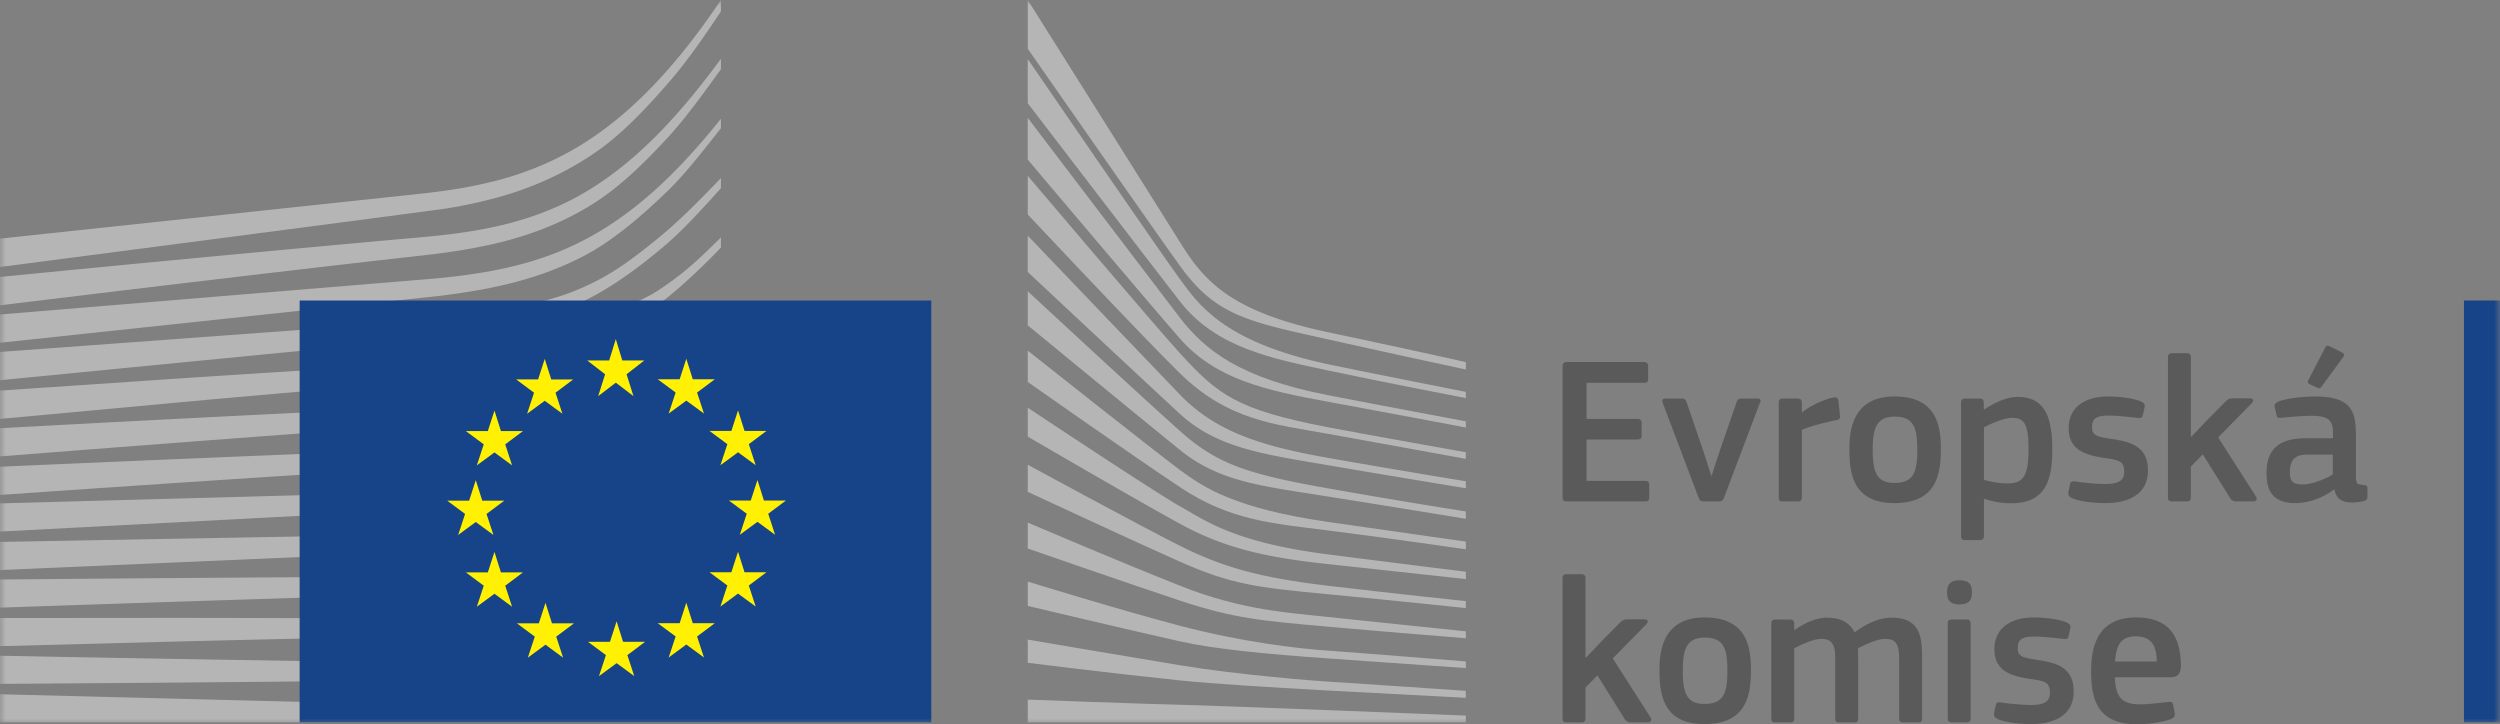 <svg width="214" height="62" viewBox="0 0 214 62" fill="none" xmlns="http://www.w3.org/2000/svg"><rect x="0" y="0" width="214" height="62" fill="#808080" stroke="none"/><path fill-rule="evenodd" clip-rule="evenodd" d="M133.757 31.35c0-.232.109-.36.361-.36h6.622c.215 0 .341.128.341.343v1.113c0 .216-.089.324-.359.324h-4.913v3.09h4.355c.234 0 .36.109.36.324v1.115c0 .215-.09.322-.36.322h-4.355v3.54h5.039c.216 0 .324.108.324.341V42.6c0 .233-.091.322-.342.322h-6.712c-.252 0-.361-.107-.361-.322V31.351zm12.779 9.362c.018-.144.683-2.138.683-2.138l1.44-4.169c.072-.198.144-.287.415-.287h1.368c.269 0 .306.125.215.34l-3.059 8.086c-.091.27-.217.378-.504.378h-1.205c-.326 0-.415-.108-.505-.359l-3.06-8.087c-.071-.196-.035-.358.199-.358h1.422c.252 0 .341.053.432.324l1.439 4.203s.612 1.905.667 2.067h.053zm7.703 1.868c0 .217-.089.342-.342.342h-1.295c-.252 0-.343-.108-.343-.341v-8.104c0-.233.091-.36.343-.36h1.277c.271 0 .36.144.36.36v.791l.037.035c.539-.502 1.816-1.113 2.663-1.275.234-.055.396 0 .432.305l.126 1.205c.018.25.036.358-.343.43-1.007.199-2.284.557-2.915.827v5.786zm7.938-6.917c-1.529 0-1.873.971-1.873 2.84 0 1.904.344 2.837 1.854 2.837 1.638 0 1.962-.917 1.962-2.838 0-1.904-.306-2.839-1.943-2.839m-.019 7.402c-3.616 0-3.851-2.642-3.851-4.688 0-1.69.379-4.439 3.851-4.439 3.491 0 3.978 2.318 3.978 4.439 0 2.046-.252 4.688-3.978 4.688m10.079-7.295c-.737 0-1.871.522-2.411.808v4.493c.81.233 1.457.306 2.069.306 1.297 0 1.747-.666 1.747-2.929 0-2.282-.45-2.677-1.405-2.677m-.143 7.312a7.155 7.155 0 01-2.25-.395l-.018.018v3.162c0 .198-.054.36-.341.36h-1.279c-.287 0-.341-.126-.341-.36v-11.39c0-.234.089-.36.341-.36h1.279c.251 0 .324.143.324.36v.538l.053.036c.648-.45 1.8-1.078 2.844-1.078 2.357 0 2.969 1.779 2.969 4.492 0 2.929-.738 4.617-3.581 4.617m8.135-.018c-.9 0-2.106-.125-2.789-.394-.361-.144-.433-.306-.379-.593l.126-.593c.055-.288.18-.306.468-.27.793.126 1.944.215 2.556.215 1.152 0 1.62-.305 1.62-1.024 0-.826-.306-1.006-1.44-1.168-1.763-.25-3.312-.629-3.312-2.587 0-1.778 1.369-2.713 3.384-2.713.737 0 1.98.107 2.736.395.304.127.432.27.377.54l-.144.646c-.054.252-.162.287-.486.252-.773-.09-1.78-.198-2.447-.198-1.152 0-1.421.324-1.421 1.006 0 .7.43.791 1.529.971 1.71.251 3.257.593 3.257 2.73 0 2.103-1.782 2.785-3.635 2.785m7.362-5.695l1.386-1.455 1.492-1.51c.181-.18.308-.306.649-.306h1.439c.342 0 .395.199.198.413l-2.88 2.93 3.24 5.066c.127.217.018.413-.234.413h-1.385c-.378 0-.504-.125-.63-.34l-2.304-3.685-1.025 1.042v2.643c0 .197-.072.34-.342.34h-1.277c-.253 0-.342-.107-.342-.34V30.596c0-.233.089-.36.342-.36h1.277c.27 0 .342.144.342.36v6.756l.054.018zm12.904-7.187c.198.107.18.25.072.395l-1.836 2.515c-.089.126-.18.18-.342.108l-.702-.323c-.126-.072-.18-.161-.089-.342l1.439-2.784c.089-.18.235-.18.396-.108l1.062.539zm-.81 8.733h-2.196c-.899 0-1.475.322-1.475 1.508 0 .79.269 1.042 1.116 1.042.774 0 1.871-.448 2.555-.844v-1.706zm.108 2.981c-.9.684-2.106 1.168-3.312 1.168-1.907 0-2.465-1.04-2.465-2.55-.018-2.103 1.117-3.002 3.383-3.002h2.303v-.467c0-1.077-.395-1.455-1.871-1.455-.594 0-1.727.09-2.447.162-.36.054-.45.036-.504-.217l-.162-.664c-.035-.233.018-.377.415-.538.772-.27 2.194-.395 3.04-.395 3.114 0 3.491 1.275 3.491 3.287v3.468c0 .737.091.755.649.826.269.019.342.072.342.27v.755c0 .198-.127.323-.433.376a4.582 4.582 0 01-.846.091c-.845 0-1.366-.251-1.547-1.097l-.036-.018zm-64.024 14.389l1.386-1.455 1.493-1.51c.18-.18.307-.305.648-.305h1.439c.343 0 .396.198.199.413l-2.88 2.93 3.239 5.066c.127.216.018.413-.234.413h-1.384c-.379 0-.505-.126-.631-.34l-2.304-3.686-1.024 1.044v2.641c0 .197-.073.34-.343.34h-1.277c-.253 0-.342-.107-.342-.34V49.512c0-.233.089-.36.342-.36h1.277c.27 0 .343.144.343.36v6.756l.053.018zm10.151-1.706c-1.529 0-1.873.97-1.873 2.839 0 1.904.344 2.837 1.855 2.837 1.637 0 1.962-.916 1.962-2.837 0-1.905-.306-2.84-1.944-2.84m-.018 7.402c-3.617 0-3.852-2.641-3.852-4.688 0-1.69.379-4.438 3.852-4.438 3.49 0 3.977 2.317 3.977 4.438 0 2.047-.252 4.688-3.977 4.688m18.303-.143h-1.295c-.253 0-.343-.107-.343-.342v-5.102c0-1.33-.324-1.706-1.224-1.706-.665 0-1.745.52-2.303.807 0 .18.018.503.018.917v5.084c0 .216-.072.342-.342.342h-1.314c-.233 0-.306-.107-.306-.342v-5.192c0-1.096-.288-1.617-1.187-1.617-.631 0-1.638.45-2.322.808v6.001c0 .216-.089.342-.342.342h-1.295c-.234 0-.325-.107-.325-.342v-8.102c0-.234.091-.36.325-.36h1.277c.271 0 .36.144.36.36v.52l.019.019c.701-.486 1.69-1.025 2.681-1.06 1.043 0 1.908.216 2.465 1.256.9-.664 2.015-1.257 3.167-1.257 2.375 0 2.61 1.546 2.61 3.342v5.282c0 .216-.073.342-.324.342m4.482-.341c0 .198-.071.342-.324.342h-1.277c-.252 0-.361-.11-.361-.342v-8.122c0-.251.109-.342.361-.342h1.277c.253 0 .324.144.324.342v8.122zm-.954-9.757c-.935 0-1.061-.52-1.061-1.042 0-.575.197-1.025 1.061-1.025.883 0 1.063.413 1.063 1.025 0 .558-.162 1.042-1.063 1.042zm6.138 10.242c-.9 0-2.106-.126-2.789-.395-.361-.144-.432-.306-.379-.593l.126-.593c.054-.288.18-.306.468-.27.792.126 1.944.215 2.556.215 1.151 0 1.62-.305 1.62-1.024 0-.826-.306-1.006-1.44-1.168-1.763-.25-3.312-.629-3.312-2.586 0-1.78 1.368-2.714 3.384-2.714.737 0 1.98.107 2.736.395.304.127.431.27.377.54l-.144.646c-.054.25-.162.287-.486.25-.773-.088-1.781-.196-2.447-.196-1.152 0-1.421.324-1.421 1.006 0 .7.43.791 1.528.971 1.711.251 3.258.593 3.258 2.73 0 2.103-1.782 2.786-3.635 2.786m7.182-5.355h3.563c0-1.095-.288-2.157-1.782-2.157-1.331 0-1.692.81-1.781 2.157zm-.019 1.348c.055 1.815.702 2.317 2.179 2.317.647 0 1.655-.125 2.339-.198.323-.035.431-.035.485.306l.109.593c.053.27.018.413-.307.557-.702.27-2.015.449-2.897.449-3.438 0-3.941-2.19-3.941-4.528 0-1.742.324-4.616 3.833-4.616 3.221 0 3.797 2.084 3.852 4.023.018.648-.162 1.097-.882 1.097h-4.77z" fill="#595A59"/><mask id="a" style="mask-type:luminance" maskUnits="userSpaceOnUse" x="0" y="0" width="214" height="62"><path fill-rule="evenodd" clip-rule="evenodd" d="M0 62h214V0H0v62z" fill="#fff"/></mask><g mask="url(#a)" fill-rule="evenodd" clip-rule="evenodd"><path d="M210.914 61.835h3.087V25.723h-3.087v36.112z" fill="#174489"/><path d="M0 22.854s37.185-4.84 38.236-5.013a41.173 41.173 0 004.371-.944c3.009-.83 5.777-2.095 8.228-3.76 2.35-1.587 4.535-3.893 6.702-6.424 1.378-1.61 2.824-3.709 4.174-5.736V0c-1.6 2.385-3.179 4.44-4.8 6.254-2.15 2.408-4.406 4.377-6.705 5.856-2.373 1.536-5.043 2.684-7.937 3.41a39.841 39.841 0 01-4.248.814c-1.03.145-2.09.258-3.116.367L0 20.425v2.43z" fill="#B4B5B4"/><path d="M49.867 16.581c-2.328 1.347-5.015 2.333-7.99 2.929-1.27.258-2.654.469-4.233.642-.926.1-1.861.182-2.796.263-.506.044-1.01.088-1.512.134A4566.86 4566.86 0 000 23.707v2.426c10.686-1.296 22.102-2.67 33.494-3.967a352.72 352.72 0 011.52-.171c.933-.104 1.867-.207 2.805-.33a48.436 48.436 0 004.336-.764c3.09-.695 5.88-1.792 8.292-3.26 2.397-1.449 4.515-3.475 6.793-5.953 1.418-1.543 2.996-3.72 4.472-5.765v-.89c-1.739 2.373-3.39 4.367-5.023 6.068-2.224 2.317-4.519 4.16-6.822 5.48" fill="#B4B5B4"/><path d="M56.375 15.987c-2.27 2.094-4.638 3.74-7.042 4.894-2.35 1.141-4.98 1.94-8.042 2.447a56.495 56.495 0 01-4.196.526L0 26.92v2.42l32.974-3.52 4.266-.45a59.07 59.07 0 004.285-.64c3.17-.604 5.89-1.502 8.313-2.75 2.477-1.26 4.952-3.358 7.254-5.578 1.544-1.49 3.03-3.412 4.62-5.429v-.806c-1.835 2.295-3.588 4.208-5.337 5.82" fill="#B4B5B4"/><path d="M47.405 28.562c-2.16 1.215-3.775 1.916-6.859 2.24-1.864.202-3.78.298-5.633.391-.897.045-1.794.09-2.69.147-5.605.32-11.108.68-16.723 1.046L0 33.436v2.423l15.655-1.445a2130.02 2130.02 0 0116.677-1.456l4.172-.323a78.62 78.62 0 004.202-.423c3.173-.412 5.883-1.056 8.285-1.97 2.586-.974 5.025-2.484 7.468-4.26 2.202-1.601 5.25-4.759 5.252-4.8v-.856c-1.99 1.956-3.138 3.054-5.32 4.5-2.606 1.728-7.05 2.646-8.986 3.736" fill="#B4B5B4"/><path d="M48.194 33.164c-2.341.69-4.975 1.157-8.052 1.429a88.01 88.01 0 01-4.114.252l-4.15.183c-10.31.483-20.568 1.021-31.877 1.624v2.415c10.802-.841 21.389-1.66 31.971-2.418l4.138-.283a89.34 89.34 0 004.166-.361c3.156-.356 5.855-.904 8.25-1.676a32.513 32.513 0 007.693-3.646c1.808-1.158 3.616-2.539 5.493-4.187v-.042c-2.068 1.776-4.039 2.17-6.003 3.363a31.374 31.374 0 01-7.516 3.347" fill="#B4B5B4"/><path d="M47.81 37.176c-2.357.554-4.91.911-8.038 1.122-1.206.08-2.505.142-4.084.191l-4.11.148c-10.353.393-20.85.847-31.578 1.314v2.415a5518.207 5518.207 0 0131.66-2.108l4.1-.247c1.608-.092 2.917-.187 4.12-.297 3.187-.294 5.794-.725 8.205-1.355a35.44 35.44 0 007.814-3.054c1.917-1.023 3.83-2.252 5.813-3.732V30.54c-2.142 1.557-4.198 2.826-6.255 3.861a34.395 34.395 0 01-7.646 2.775" fill="#B4B5B4"/><path d="M47.46 41.11c-2.365.435-4.912.713-8.017.875-1.168.06-2.418.104-4.053.142L0 43.091v2.411l31.383-1.648 4.066-.208c1.586-.074 2.884-.152 4.083-.245 3.149-.242 5.738-.59 8.149-1.097a41.743 41.743 0 007.895-2.48c2.015-.859 4.034-1.908 6.136-3.183v-.968c-2.246 1.314-4.382 2.369-6.502 3.213a40.636 40.636 0 01-7.75 2.224" fill="#B4B5B4"/><path d="M47.182 45.06c-4.342.583-8.814.65-13.137.714-.99.014-1.982.03-2.971.05L0 46.389v2.409l31.127-1.35c.987-.044 1.976-.085 2.965-.124 4.353-.176 8.856-.356 13.258-1.059a48.752 48.752 0 007.968-1.942c2.072-.698 4.22-1.602 6.394-2.67v-.924c-2.286 1.071-4.533 1.962-6.69 2.627a47.605 47.605 0 01-7.84 1.705m-.247 3.974c-4.069.338-8.232.34-12.26.34-1.253 0-2.506 0-3.758.01-10.295.045-20.507.13-30.917.22v2.41a7325.92 7325.92 0 0130.952-1.007c1.247-.041 2.497-.074 3.747-.106 4.049-.103 8.237-.209 12.347-.657 2.871-.31 5.485-.763 7.989-1.387a56.662 56.662 0 006.677-2.125v-.884a56.282 56.282 0 01-6.897 2.023c-2.479.55-5.057.93-7.88 1.163m-.157 3.919c-1.695.067-3.531.1-5.613.1-.787 0-1.574-.005-2.358-.012l-8.01-.097c-5.464-.04-10.908-.05-16.016-.055L0 52.904v2.408l14.816-.39c5.09-.126 10.55-.256 15.997-.355l8.003-.106c2.195-.036 5.092-.1 8.025-.294a85.102 85.102 0 008-.878 77.368 77.368 0 006.871-1.444v-.855c-2.371.551-4.726.99-7.012 1.296a83.77 83.77 0 01-7.922.668m-8.064 3.787l-7.982-.086A6540.95 6540.95 0 010 56.129v2.41c9.906-.066 20.396-.143 30.74-.26l7.985-.119a477.74 477.74 0 007.992-.185c5.486-.177 10.402-.565 14.995-1.176v-.838c-4.611.498-9.534.762-15.025.799a460.75 460.75 0 01-7.973-.019m22.998 4.26L0 59.427v2.409h61.71V61zm-5.557-40.464c-2.343 1.895-4.154 3.241-7.025 4.388-2.497 1-5.181 1.408-8.247 1.828-1.973.279-4.036.69-6.006.822-.81.054-1.62.108-2.428.173L0 30.127v2.418l32.58-3.179 4.224-.399a64.454 64.454 0 004.252-.533c3.157-.51 5.878-1.288 8.316-2.38 2.53-1.123 5.091-2.96 7.47-4.976 1.619-1.367 3.176-3.089 4.87-4.968v-.865c-2.05 2.13-3.748 3.834-5.557 5.292M87.975 0s11.106 17.66 13.137 20.9c2.03 3.237 4.351 5.799 12.568 7.539 8.218 1.74 11.796 2.561 11.796 2.561v.628s-5.222-1.112-11.941-2.609c-6.719-1.498-9.465-2.003-12.528-6.258-2.549-3.54-13.032-18.59-13.032-18.59V0zm0 20.17s10.11 10.576 13.032 13.614c3.101 3.221 7.074 4.413 12.581 5.394a976.571 976.571 0 0011.885 2.019v.595s-6.226-1.017-11.885-1.985c-5.551-.949-9.435-1.478-12.613-4.402-2.847-2.619-13-12.125-13-12.125v-3.11z" fill="#B4B5B4"/><path d="M87.975 24.935s9.615 8.914 13.032 11.96c3.146 2.802 5.695 3.674 12.613 4.899a611.432 611.432 0 0011.853 1.985v.63s-6.258-1.027-11.885-1.92c-5.627-.895-9.215-1.248-12.581-3.973-3.885-3.146-13.032-10.668-13.032-10.668v-2.913z" fill="#B4B5B4"/><path d="M87.975 30.016s10.983 8.7 13.035 10.221c2.053 1.523 4.768 3.299 12.646 4.436 7.813 1.127 11.82 1.688 11.82 1.688v.661s-7.085-1.025-11.82-1.62c-4.733-.597-8.363-.85-12.613-3.675-4.136-2.75-13.068-9.03-13.068-9.03v-2.681z" fill="#B4B5B4"/><path d="M87.975 34.9s11.016 7.324 13.102 8.482c2.086 1.158 4.536 3.045 12.579 4.07a2582.25 2582.25 0 0011.82 1.49v.629s-6.655-.728-11.853-1.29c-5.197-.563-8.738-1.325-12.613-3.443-3.874-2.118-13.035-7.463-13.035-7.463V34.9z" fill="#B4B5B4"/><path d="M87.975 39.784s9.737 5.29 13.032 6.94c3.675 1.843 6.854 2.725 12.613 3.41 5.657.673 11.853 1.324 11.853 1.324v.596s-5.729-.613-11.853-1.192c-6.069-.574-8.231-.838-12.613-2.78-3.918-1.736-13.032-5.98-13.032-5.98v-2.318z" fill="#B4B5B4"/><path d="M87.975 44.735s7.694 3.29 13.102 5.432c5.318 2.106 9.379 2.284 12.613 2.648 1.424.16 11.786 1.225 11.786 1.225v.594s-6.192-.495-11.82-.992c-5.628-.495-8.054-.706-12.613-2.217-4.611-1.529-13.068-4.473-13.068-4.473v-2.217zm0 5.047s7.768 2.404 13.066 3.793c5.297 1.392 10.163 1.955 12.613 2.118 2.449.168 11.822.927 11.822.927v.564s-5.331-.363-11.856-.828c-5.274-.375-9.512-.771-12.613-1.456-3.436-.758-13.032-3.035-13.032-3.035v-2.083zm0 4.965s6.354 1.094 13.066 2.205c5.032.833 11.851 1.357 12.579 1.39.73.033 11.853.795 11.853.795v.596s-7.12-.369-11.853-.628c-4.929-.274-9.829-.571-12.613-.861-6.234-.65-13.032-1.508-13.032-1.508v-1.989zm0 5.139s10.02.376 13.066.443c3.046.065 24.432.926 24.432.926v.58H87.975v-1.949zm25.646-28.717c-9.071-1.952-11.124-5.263-12.647-7.316-1.523-2.052-12.999-18.799-12.999-18.799v3.78c.452.59 10.276 13.429 13.033 16.973 3.107 3.992 7.977 4.898 12.613 5.892 4.635.992 11.854 2.376 11.854 2.376v-.529s-9.512-1.874-11.854-2.377" fill="#B4B5B4"/><path d="M113.621 33.817c-7.449-1.457-10.461-3.807-12.647-6.653-2.184-2.846-12.999-17.079-12.999-17.079v3.579c.453.536 10.345 12.251 12.999 15.287 3.097 3.54 7.416 4.468 12.647 5.428 5.23.96 11.851 2.217 11.851 2.217v-.529s-7.556-1.41-11.851-2.25" fill="#B4B5B4"/><path d="M113.621 36.563c-7.746-1.5-9.335-2.736-12.613-6.321-2.062-2.254-12.588-14.666-13.033-15.189v3.307s9.838 10.477 12.999 13.57c4.15 4.06 8.045 4.368 12.647 5.196 4.601.827 11.851 2.153 11.851 2.153v-.564s-8.753-1.552-11.851-2.152" fill="#B4B5B4"/><path d="M25.65 61.835h54.067V25.724H25.65v36.111z" fill="#174489"/><path d="M53.27 30.858h1.88l-1.515 1.179.59 1.871-1.511-1.153-1.51 1.153.594-1.871-1.528-1.179h1.875l.569-1.825.556 1.825zm.066 24.082h1.884l-1.517 1.137.59 1.799-1.51-1.11-1.511 1.11.595-1.799-1.531-1.137h1.878l.569-1.755.553 1.755zm5.966-1.595h1.886L59.67 54.48l.59 1.802-1.511-1.112-1.51 1.112.595-1.802-1.532-1.134h1.878l.569-1.755.553 1.755zm0-20.881h1.886L59.67 33.6l.59 1.8-1.511-1.108-1.51 1.109.595-1.801-1.532-1.135h1.878l.569-1.755.553 1.755zm4.43 4.423h1.88l-1.515 1.133.59 1.802-1.511-1.109-1.508 1.11.595-1.803-1.531-1.133h1.875l.569-1.755.556 1.755zm0 12.096h1.88l-1.515 1.137.59 1.801-1.511-1.112-1.508 1.112.595-1.801-1.531-1.137h1.875l.569-1.755.556 1.755zm1.66-6.14h1.885l-1.518 1.134.59 1.801-1.51-1.11-1.511 1.11.595-1.801-1.532-1.134h1.876l.571-1.754.554 1.754zM47.187 32.48h1.88l-1.515 1.135.59 1.801-1.511-1.11-1.51 1.11.594-1.801-1.528-1.136h1.875l.569-1.755.556 1.755zm-4.307 4.422h1.884l-1.516 1.134.587 1.801-1.508-1.11-1.51 1.11.593-1.801-1.53-1.134h1.878l.569-1.756.553 1.756zm-1.598 5.955h1.882l-1.516 1.136.59 1.8-1.511-1.107-1.51 1.107.595-1.8-1.53-1.136h1.876l.569-1.754.555 1.754zm1.598 6.141h1.884l-1.516 1.138.587 1.8-1.508-1.11-1.51 1.11.593-1.8-1.53-1.139h1.878l.569-1.752.553 1.753zm4.37 4.362h1.88l-1.516 1.134.586 1.801-1.506-1.11-1.511 1.11.595-1.8-1.529-1.135h1.876l.569-1.755.556 1.755z" fill="#FFF101"/></g></svg>